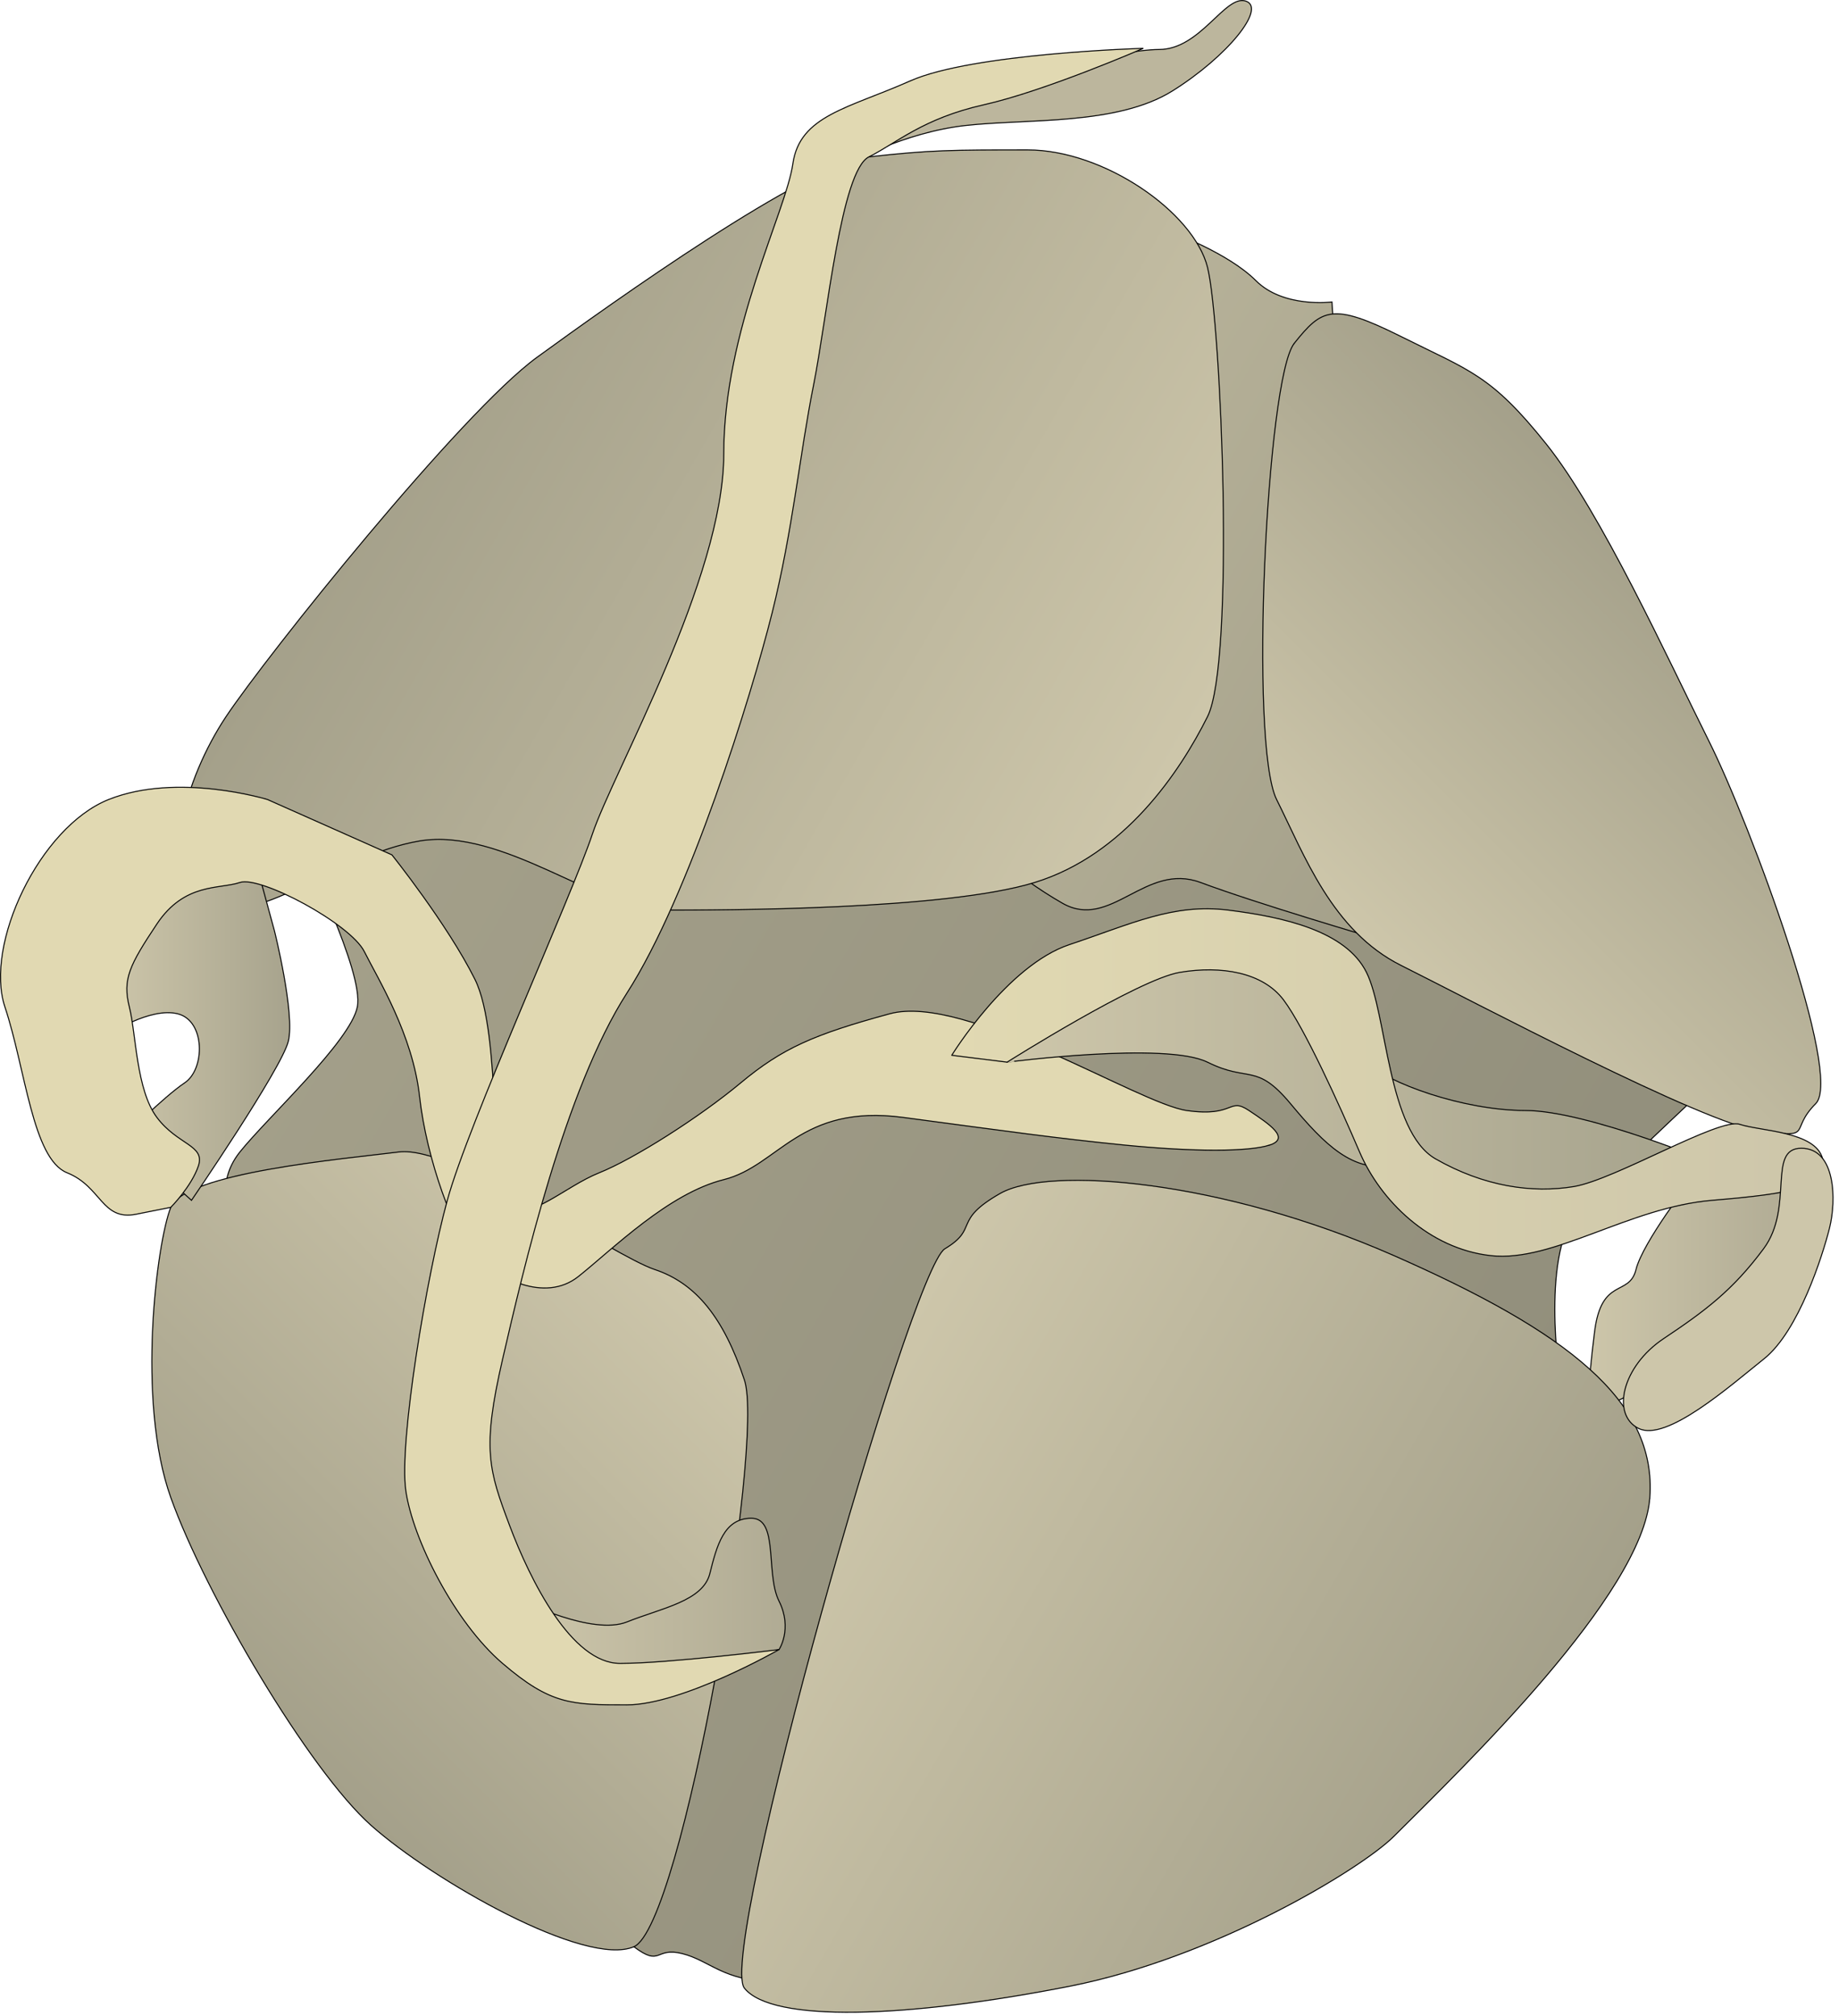 
        <svg xmlns:rdf="http://www.w3.org/1999/02/22-rdf-syntax-ns#" xmlns="http://www.w3.org/2000/svg" xmlns:cc="http://creativecommons.org/ns#" xmlns:xlink="http://www.w3.org/1999/xlink" xmlns:dc="http://purl.org/dc/elements/1.1/" x="0px" y="0px" width="457" height="501" viewBox="0 0 457 501" xml:space="preserve">
            <title>Pfiesteria shumwayae (Dinoflagellate)</title>
            <desc xmlns:ian_image_library="https://ian.umces.edu/media-library/">
                <ian_image_library:title>Pfiesteria shumwayae (Dinoflagellate)</ian_image_library:title>
                <ian_image_library:descr>Illustration of P. Shumwayae (Dinoflagellate)</ian_image_library:descr>
                <ian_image_library:scene>
                    <ian_image_library:contains>microalgae, algae, Pfiesteria, shumwayae, Dinoflagellate, Chromalveolata, Dinoflagellata, Dinophyceae, Phytodiniales, Pfiesteriaceae, P. </ian_image_library:contains>
                    <ian_image_library:when>2004-03-05</ian_image_library:when>
                </ian_image_library:scene>
            </desc>
            
 <defs></defs>
 <linearGradient id="ian_symbols_e5701af337c91164d17e0ad00072ce86" y2="406.79" gradientUnits="userSpaceOnUse" x2="350.83" y1="238.38" x1="59.121">
  <stop stop-color="#A4A08A" offset=".006"/>
  <stop stop-color="#928F7C" offset="1"/>
 </linearGradient>
 <path stroke="#000" stroke-width=".25" d="m137.92 193.97l-62.854 16.777s15.47 30.919 13.736 39.507c-1.714 8.568-22.324 27.472-29.192 36.06-6.861 8.595-1.714 17.169-1.714 17.169l77.288 158.03s15.449 17.17 22.331 22.324c6.868 5.147 5.154-.007 12.022 1.714 6.854 1.713 10.315 6.867 22.324 6.867 12.029 0 195.8-149.43 195.8-149.43s-5.147-32.625 5.154-42.927c10.302-10.322 37.793-36.073 37.793-36.073l-151.15-61.831-141.52-8.19z" fill="url(#ian_symbols_e5701af337c91164d17e0ad00072ce86)"/>
 <linearGradient id="ian_symbols_e6aa1e931db34ed4fdfd6a1b0731da1d" y2="189.56" gradientUnits="userSpaceOnUse" x2="366.43" y1="124.2" x1="253.21">
  <stop stop-color="#B7B299" offset=".006"/>
  <stop stop-color="#A4A08A" offset="1"/>
 </linearGradient>
 <path stroke="#000" stroke-width=".25" d="m298.35 219.33c13.749 5.154 42.955 13.742 42.955 13.742l-10.31-158.02s-12.022 1.578-18.891-5.296c-6.867-6.861-20.604-11.873-20.604-11.873l-48.102 151.13s8.595 8.602 20.617 15.469c12 6.87 20.59-10.3 34.33-5.15z" fill="url(#ian_symbols_e6aa1e931db34ed4fdfd6a1b0731da1d)"/>
 <linearGradient id="ian_symbols_0d638fd8bc748f14b1575d6a7ebcd9ed" y2="319.81" gradientUnits="userSpaceOnUse" x2="446.06" y1="319.81" x1="394.52">
  <stop stop-color="#CDC6AA" offset="0"/>
  <stop stop-color="#B0AB94" offset="1"/>
 </linearGradient>
 <path stroke="#000" stroke-width=".25" d="m406.56 315.52c-1.713 6.868-8.581 1.721-10.302 15.47-1.733 13.736-1.733 20.604-1.733 20.604l7.166-3.34 18.618-8.689 25.759-32.639-1.721-18.89-24.038 5.154c-.02.01-12.04 15.47-13.76 22.34z" fill="url(#ian_symbols_0d638fd8bc748f14b1575d6a7ebcd9ed)"/>
 <linearGradient id="ian_symbols_efdea50dee021ca4d1b596b009373bf3" y2="458.89" gradientUnits="userSpaceOnUse" x2="363.8" y1="365.71" x1="202.41">
  <stop stop-color="#CDC6AA" offset=".006"/>
  <stop stop-color="#A4A08A" offset="1"/>
 </linearGradient>
 <path stroke="#000" stroke-width=".25" d="m409.99 372.2c-1.714 24.037-46.362 66.979-63.545 84.147-8.107 8.121-44.52 30.229-80.715 37.333-40.502 7.945-73.866 9.049-80.734.461-6.875-8.588 41.221-178.62 49.809-183.77 8.589-5.154 1.714-6.881 13.736-13.749 12.035-6.875 54.963-3.434 97.904 15.463 42.95 18.91 65.27 36.08 63.55 60.12z" fill="url(#ian_symbols_efdea50dee021ca4d1b596b009373bf3)"/>
 <linearGradient id="ian_symbols_1a708bf84db451140d7dc2f8ebfe069d" y2="426.71" gradientUnits="userSpaceOnUse" x2="65.138" y1="320.29" x1="171.57">
  <stop stop-color="#CDC6AA" offset=".006"/>
  <stop stop-color="#A4A08A" offset="1"/>
 </linearGradient>
 <path stroke="#000" stroke-width=".25" d="m42.443 300.07c-3.447 8.568-8.595 48.088 0 72.133 8.588 24.037 34.346 67.771 49.802 81.507 15.463 13.742 53.243 35.28 65.272 30.133 12.022-5.168 32.639-125.39 27.478-140.85-5.141-15.456-12.022-24.044-22.324-27.478s-49.809-30.919-63.558-29.198c-13.744 1.72-53.245 5.17-56.679 13.76z" fill="url(#ian_symbols_1a708bf84db451140d7dc2f8ebfe069d)"/>
 <linearGradient id="ian_symbols_ace74abe714a46746d67ba79b9fbbe95" y2="97.989" gradientUnits="userSpaceOnUse" x2="102.27" y1="203.78" x1="285.5">
  <stop stop-color="#CDC6AA" offset=".006"/>
  <stop stop-color="#A4A08A" offset="1"/>
 </linearGradient>
 <path stroke="#000" stroke-width=".25" d="m300.08 66.472c3.42 13.749 6.854 97.897 0 111.63-6.882 13.756-20.617 34.359-42.955 41.228-22.324 6.868-77.273 6.868-92.743 6.868-15.463 0-39.5-20.604-60.111-17.183-20.617 3.447-41.221 22.337-53.243 15.469-12.036-6.875-5.154-30.912 5.147-46.381 10.309-15.45 58.397-75.56 77.287-89.31 18.904-13.743 66.992-48.082 82.448-49.802 15.456-1.727 20.604-1.727 39.494-1.727 18.91-.005 41.24 15.458 44.68 29.201z" fill="url(#ian_symbols_ace74abe714a46746d67ba79b9fbbe95)"/>
 <linearGradient id="ian_symbols_ec4857ccb49584a4f51071138e543c47" y2="146.03" gradientUnits="userSpaceOnUse" x2="421.13" y1="230.96" x1="336.2">
  <stop stop-color="#CDC6AA" offset=".006"/>
  <stop stop-color="#A4A08A" offset="1"/>
 </linearGradient>
 <path stroke="#000" stroke-width=".25" d="m321.61 85.361c-6.854 8.595-11.223 99.618-4.368 113.35 6.881 13.749 13.763 32.639 30.919 41.228 17.183 8.581 75.58 39.5 89.315 41.221 13.743 1.72 6.875.013 13.743-6.868 6.867-6.881-16.235-69.491-26.551-90.102-10.302-20.617-26.692-56.677-40.435-73.86-13.736-17.177-18.891-18.104-36.073-26.693-17.18-8.584-19.68-6.864-26.56 1.724z" fill="url(#ian_symbols_ec4857ccb49584a4f51071138e543c47)"/>
 <linearGradient id="ian_symbols_9a17e04f6e8c5c1441dcd9c45c51d125" y2="255.4" gradientUnits="userSpaceOnUse" x2="71.991" y1="255.4" x1="26.98">
  <stop stop-color="#CDC6AA" offset="0"/>
  <stop stop-color="#A7A38D" offset="1"/>
 </linearGradient>
 <path stroke="#000" stroke-width=".25" d="m26.98 257.11s10.302-6.868 17.184-5.141c6.868 1.707 6.868 13.736 1.713 17.169-5.147 3.434-15.449 13.743-15.449 13.743l17.156 15.449s22.337-32.625 24.058-39.507c1.713-6.854-3.44-27.471-3.44-27.471l-5.148-18.89-32.625 5.147-3.449 39.5z" fill="url(#ian_symbols_9a17e04f6e8c5c1441dcd9c45c51d125)"/>
 <linearGradient id="ian_symbols_d928fb878d48b48475e28d1e9016f557" y2="397.96" gradientUnits="userSpaceOnUse" x2="195.12" y1="397.96" x1="130.05">
  <stop stop-color="#CDC6AA" offset="0"/>
  <stop stop-color="#B0AB94" offset="1"/>
 </linearGradient>
 <path stroke="#000" stroke-width=".25" d="m130.05 397.95s17.156 8.588 25.745 5.168c8.595-3.448 18.903-5.168 20.604-12.029 1.727-6.875 3.461-13.742 10.315-13.742 6.881 0 3.447 13.742 6.881 20.604 3.434 6.874 0 12.035 0 12.035l-34.367 8.575-22.324-1.707-6.86-18.9z" fill="url(#ian_symbols_d928fb878d48b48475e28d1e9016f557)"/>
 <path stroke="#000" stroke-width=".25" d="m309.59.272c5.161 1.713-4.504 13.736-18.239 22.331-13.75 8.588-35.932 6.868-51.4 8.588-15.45 1.713-29.186 9.523-29.186 9.523s10.444-16.262 20.746-17.969c10.302-1.727 46.232-10.444 56.534-10.444s16.4-13.736 21.55-12.029z" fill="#BCB69D"/>
 <path stroke="#000" stroke-width=".25" d="m315.53 284.6c5.154-1.713 0-5.154-5.147-8.588-5.154-3.434-3.447 1.72-15.47 0-12.016-1.714-54.963-29.206-73.847-24.038-18.89 5.141-26.699 8.588-37.001 17.169-10.302 8.588-26.55 18.89-35.146 22.337-8.575 3.434-17.169 12.009-22.324 8.588-5.147-3.447-1.714-42.955-8.588-56.69-6.861-13.742-20.617-30.912-20.617-30.912l-30.905-13.749s-22.337-6.868-39.507 0c-17.176 6.881-30.912 36.073-25.758 51.542 5.147 15.45 6.854 37.773 15.45 41.221 8.588 3.434 8.588 12.009 17.176 10.302 8.595-1.713 8.595-1.713 8.595-1.713s5.141-5.154 6.875-10.322c1.713-5.147-5.168-5.147-10.322-12.015-5.147-6.868-5.147-20.617-6.854-27.472-1.713-6.881 0-10.315 6.854-20.624 6.881-10.302 15.47-8.582 20.617-10.302 5.154-1.721 27.478 10.302 30.926 17.176 3.434 6.868 12.022 20.604 13.735 36.066 1.707 15.456 8.588 34.346 13.736 39.507 5.154 5.141 17.177 12.022 25.771 5.141 8.588-6.854 22.324-20.604 36.073-24.038 13.736-3.441 18.876-18.89 44.647-15.456s37.787 5.154 54.964 6.868c17.19 1.7 30.93 1.69 36.08-.02z" fill="#E1D9B2"/>
 <path stroke="#000" stroke-width=".25" d="m226.22 20.097c-15.449 6.868-27.485 8.581-29.192 20.617-1.727 12.022-17.169 41.214-17.169 72.133s-27.485 79.014-32.653 94.463c-5.147 15.456-30.919 72.133-36.053 91.023-5.168 18.89-12.036 60.117-10.309 72.146 1.72 12.022 12.022 32.64 24.044 42.941 12.016 10.302 17.17 10.302 30.906 10.302 13.749 0 37.8-13.736 37.8-13.736s-27.485 3.435-39.507 3.435c-12.029 0-22.331-20.617-27.485-34.367-5.147-13.735-6.868-18.876-1.714-41.213 5.161-22.324 15.463-66.979 30.906-91.03 15.469-24.044 30.919-73.854 36.073-94.457 5.161-20.617 6.868-39.507 10.315-56.69 3.42-17.177 6.854-53.236 13.736-56.67 6.868-3.434 13.458-9.57 28.556-12.95 15.307-3.441 39.643-14.027 39.643-14.027s-42.45 1.216-57.9 8.084z" fill="#E1D9B2"/>
 <linearGradient id="ian_symbols_81b596d96904a5d4fdd3972d5d9e692e" y2="268.37" gradientUnits="userSpaceOnUse" x2="427.17" y1="268.37" x1="250.27">
  <stop stop-color="#CDC6AA" offset="0"/>
  <stop stop-color="#A5A28C" offset="1"/>
 </linearGradient>
 <path stroke="#000" stroke-width=".25" d="m300.08 263.99c10.302 5.147 12.015 0 20.604 10.302 8.581 10.302 15.456 17.183 25.758 15.449 10.302-1.713 12.028 8.588 24.051 10.322 12.022 1.713 56.677-10.322 56.677-10.322s-32.632-13.735-48.102-13.735c-15.443 0-34.347-6.868-39.501-12.016-5.147-5.168-22.33-24.051-22.33-24.051l-34.34-3.434-25.771 15.463-6.854 12.022c-.01.01 39.48-5.15 49.8.01z" fill="url(#ian_symbols_81b596d96904a5d4fdd3972d5d9e692e)"/>
 <linearGradient id="ian_symbols_6898fdd7ac1a043451f9946a021662ba" y2="269.05" gradientUnits="userSpaceOnUse" x2="453.14" y1="269.05" x1="236.52">
  <stop stop-color="#E1D9B2" offset="0"/>
  <stop stop-color="#CDC6AA" offset="1"/>
 </linearGradient>
 <path stroke="#000" stroke-width=".25" d="m236.52 262.27s13.756-22.331 29.205-27.485c15.456-5.154 25.771-10.302 39.508-8.588 13.735 1.72 29.191 5.154 34.339 15.47 5.154 10.302 5.154 39.494 17.177 46.361 12.028 6.881 24.058 8.588 34.359 6.881 10.302-1.727 36.066-17.183 41.221-15.47 5.147 1.721 18.891 1.721 20.604 8.588 1.721 6.881-6.867 8.588-27.491 10.302-20.597 1.734-39.487 15.47-54.943 13.75-15.456-1.714-27.484-13.75-32.639-25.765-5.148-12.022-13.736-30.913-18.891-37.794-5.147-6.854-15.463-8.581-25.765-6.854-10.302 1.707-42.928 22.324-42.928 22.324l-13.75-1.71z" fill="url(#ian_symbols_6898fdd7ac1a043451f9946a021662ba)"/>
 <path stroke="#000" stroke-width=".25" d="m407.21 355.02c6.861 3.427 22.602-10.451 31.189-17.326 8.582-6.861 14.528-25.615 16.249-32.483 1.714-6.881 1.571-19.825-7.017-19.825-8.582 0-1.714 14.677-9.374 24.979-7.647 10.302-14.521 15.449-24.823 22.324-10.32 6.88-13.1 18.91-6.23 22.34z" fill="#CDC6AA"/>
</svg>
